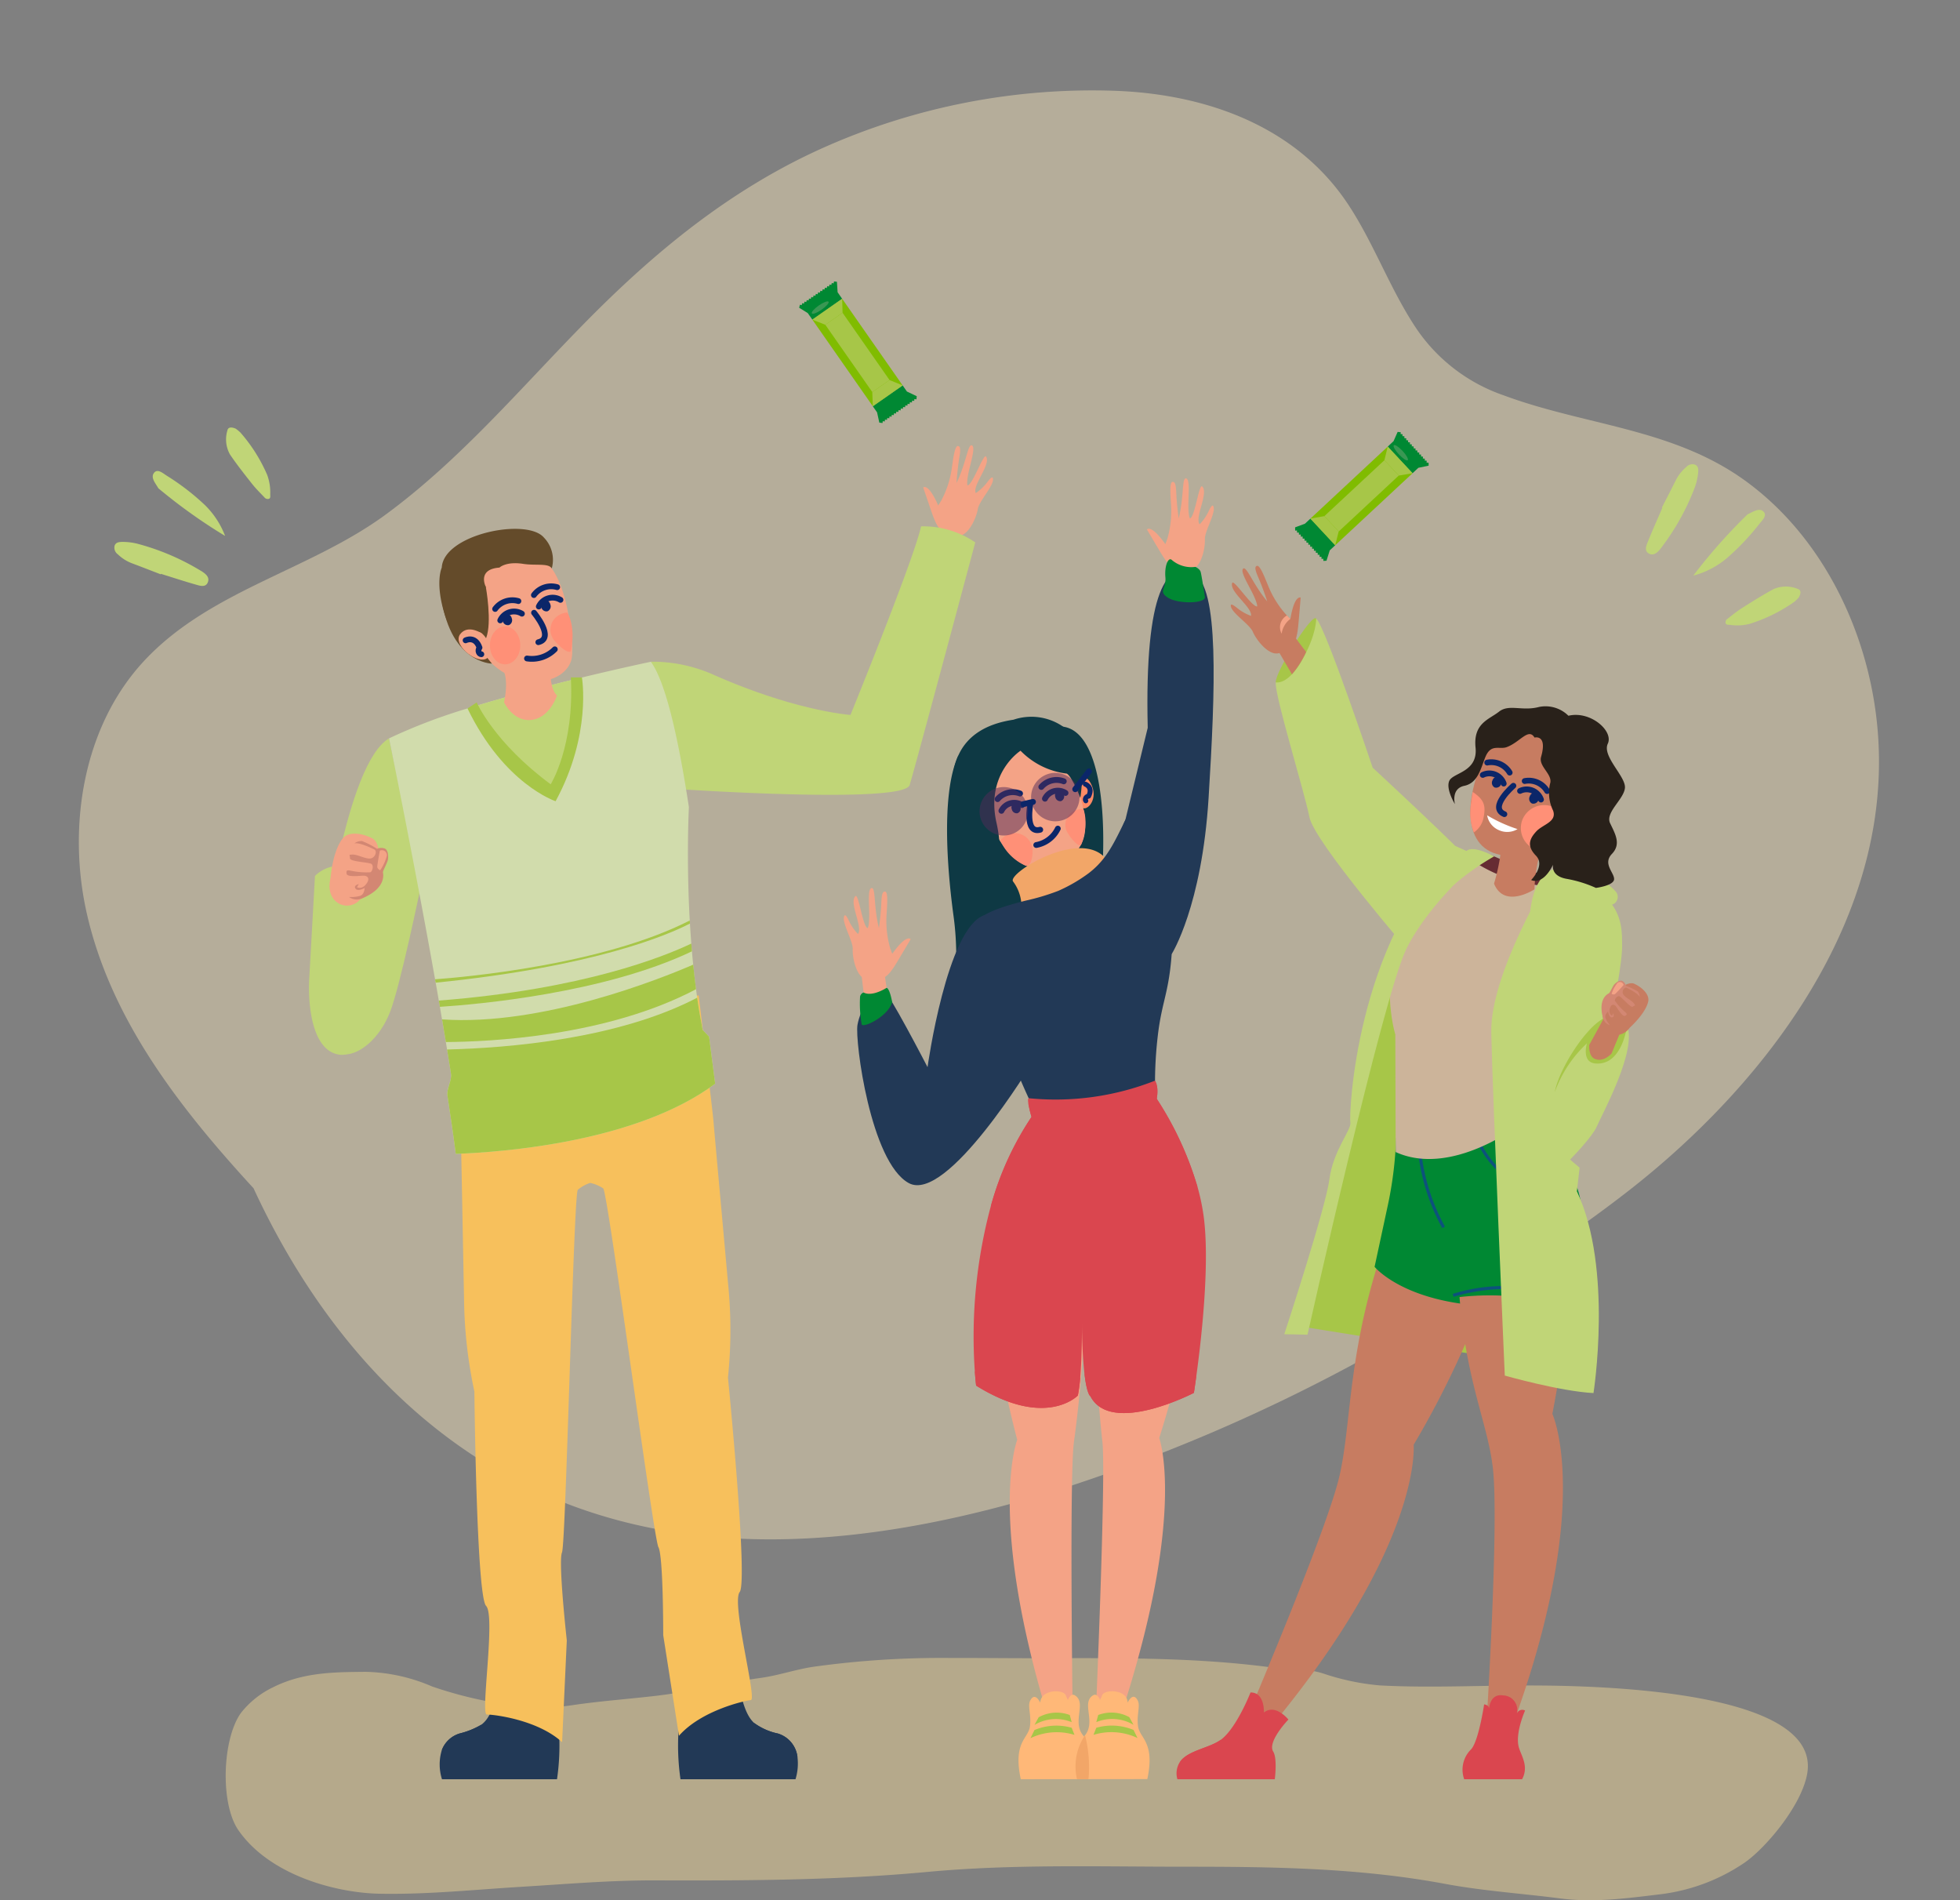 <svg xmlns="http://www.w3.org/2000/svg" width="258.319" height="250.392" viewBox="0 0 258.319 250.392">
  <rect x="0" y="0" width="258.319" height="250.392" fill="#808080" stroke="none"/>
  <g id="Group_2156" data-name="Group 2156" transform="translate(-785.43 -134.722)">
    <path id="Path_1446" data-name="Path 1446" d="M237.417,93.069c-.459-11.424-4.9-23.107-13.375-30.947-8.635-7.991-20.042-9.74-30.148-14.981a22.875,22.875,0,0,1-10.687-10.8c-2.578-5.352-3.915-11.221-6.551-16.564-5.528-11.2-16.9-16.831-28.735-18.717a86.989,86.989,0,0,0-39.276,2.827C96.118,7.778,85.328,14.59,75.1,22.692,65.5,30.3,56.455,38.747,45.723,44.766,34.868,50.853,21.542,51.843,11.81,59.99,2.667,67.643-.966,80.568.217,92.173c1.351,13.257,8,25.073,15.442,35.816q.963,1.39,1.951,2.767c4.943,15.38,13.32,29.641,26.012,39.771,21.5,17.164,49.644,17.288,75.448,12.409a229.554,229.554,0,0,0,40.614-11.9c12.8-4.991,25.587-10.62,37.422-17.663C218.25,140.788,238.482,119.571,237.417,93.069Z" transform="translate(785.43 163.661) rotate(-7)" fill="#f0dfb8" opacity="0.481"/>
    <g id="Shadow" transform="translate(815.177 353.192)" style="isolation: isolate">
      <path id="Path_907" data-name="Path 907" d="M254.666,658a122.422,122.422,0,0,0-18.309,1.174c-2.3.356-4.549,1.139-6.852,1.455-4.6.631-9.121,1.808-13.738,2.352-3.718.437-7.453.7-11.16,1.25a28.355,28.355,0,0,1-10.774-.459,54.174,54.174,0,0,1-7.63-2.016,23.265,23.265,0,0,0-8.787-1.931c-4.173.042-8.237.047-12.231,2.065A11.868,11.868,0,0,0,161,665.254c-2.437,3.4-2.767,11.9-.334,15.429,4.1,5.942,12.846,8.274,18.591,8.384,6.295.12,12.411-.53,18.715-.913,5.858-.356,11.7-.862,17.569-.844,11.985.036,23.97,0,35.933-1.115,11.239-1.048,22.507-.688,33.77-.688,11.551,0,23.023.127,34.491,2.265,5,.932,10.087,1.258,15.108,1.911,4.5.585,8.819-.011,13.3-.552a25.106,25.106,0,0,0,10.915-4.074c2.7-1.8,7.527-7.395,8.356-11.693,2.325-12.05-32.772-11.76-38.161-11.733-6.028.03-12.1.307-18.129-.014a31.709,31.709,0,0,1-7.5-1.58c-2.463-.753-4.945-.562-7.443-.878-10.417-1.32-20.857-1.127-31.307-1.127C261.471,658.03,258.069,657.989,254.666,658Z" transform="translate(-159 -658)" fill="#ebd297" opacity="0.5"/>
    </g>
    <g id="Group_1270" data-name="Group 1270" transform="translate(907.102 193.394)">
      <path id="Path_1253" data-name="Path 1253" d="M290.321,119.86l1.05,3.071c1.043,3.076,1.485,2.729,3.15,3.272,1.556.51,2.8-2.23,3-3.5.179-1.07,2.1-3.051,2-3.975-.037-.373-.295-.179-.816.519a6.358,6.358,0,0,1-1.455,1.36c-.476-1.035,2.037-3.778,1.361-4.808-.33-.5-1.757,3.728-2.45,3.794,0,0-.209-.359.324-2.489.3-1.223.629-2.479.318-2.747-.566-.486-.761,2.185-2.093,4.918,0,0,.094-1.371.267-2.635.163-1.154.435-2.215-.085-2.238-.427-.021-.631,1.786-.8,2.933a12.958,12.958,0,0,1-1.451,4.371,4.527,4.527,0,0,1-.336.539C290.979,119.2,290.321,119.86,290.321,119.86Z" transform="translate(-290.321 -114.301)" fill="#f4a386"/>
      <path id="Path_1254" data-name="Path 1254" d="M294.234,129.431a2.956,2.956,0,0,1,1.591,1.617,1.766,1.766,0,0,0-1.255-2.156A4.52,4.52,0,0,1,294.234,129.431Z" transform="translate(-292.248 -121.486)" fill="#f4a386"/>
    </g>
    <g id="Group_1271" data-name="Group 1271" transform="translate(936.592 197.749)">
      <path id="Path_1255" data-name="Path 1255" d="M348.422,129.63l1.658,2.79c1.653,2.8,2.014,2.365,3.755,2.555,1.628.18,2.284-2.758,2.222-4.04-.045-1.084,1.424-3.416,1.144-4.3-.113-.358-.326-.115-.692.676a6.363,6.363,0,0,1-1.145,1.63c-.679-.916,1.218-4.116.345-4.985-.426-.421-.954,4.009-1.618,4.216,0,0-.278-.309-.194-2.5.047-1.259.107-2.555-.252-2.755-.654-.359-.3,2.3-1.039,5.243,0,0-.189-1.361-.28-2.634-.078-1.162-.029-2.257-.544-2.173-.422.067-.25,1.877-.185,3.036a12.951,12.951,0,0,1-.522,4.576,4.578,4.578,0,0,1-.218.6C348.931,128.853,348.422,129.63,348.422,129.63Z" transform="translate(-348.422 -122.881)" fill="#f4a386"/>
      <path id="Path_1256" data-name="Path 1256" d="M353.217,139.4a2.956,2.956,0,0,1,1.89,1.256,1.766,1.766,0,0,0-1.671-1.852A4.584,4.584,0,0,1,353.217,139.4Z" transform="translate(-350.783 -130.721)" fill="#f4a386"/>
    </g>
    <path id="Path_1293" data-name="Path 1293" d="M142.283,190.394c-5.726,3.428-8.639,26.794-9.458,31.583s1.66,10.06,3.638,10.065,4.58-2.113,5.936-5.532,4.044-16.475,4.044-16.475Z" transform="translate(694.416 41.622)" fill="#c0d577"/>
    <path id="Path_1294" data-name="Path 1294" d="M219.608,153.184a19.73,19.73,0,0,1,8.188,1.686c10.914,4.842,18.122,5.325,18.122,5.325h0s8.421-20.675,9.3-24.846a12.159,12.159,0,0,1,7.145,2.115s-7.863,29.411-8.646,31.969-30.577.53-30.577.53Z" transform="translate(651.602 68.731)" fill="#c0d577"/>
    <g id="Group_1281" data-name="Group 1281" transform="translate(843.364 355.925)">
      <path id="Path_1295" data-name="Path 1295" d="M165.063,447.765h15.159a30.884,30.884,0,0,0-.631-12.058l-6.929-1.19c-.63,3.809-1.391,5.311-2.444,6.084h-.007a10.626,10.626,0,0,1-2.828,1.137,3.635,3.635,0,0,0-2.34,2.177A6.446,6.446,0,0,0,165.063,447.765Z" transform="translate(-164.745 -434.517)" fill="#223956"/>
      <path id="Path_1296" data-name="Path 1296" d="M165.333,449.819c3.738.468,11.948,1.268,11.447-.9-.416-1.807-3.88-2.295-6.272-2.418H170.5a10.627,10.627,0,0,1-2.828,1.137A3.634,3.634,0,0,0,165.333,449.819Z" transform="translate(-165.034 -440.42)" fill="#223956"/>
    </g>
    <g id="Group_1282" data-name="Group 1282" transform="translate(874.769 355.925)">
      <path id="Path_1297" data-name="Path 1297" d="M226.966,447.765h15.159a7.036,7.036,0,0,0,.26-2.919,3.672,3.672,0,0,0-2.58-3.107,8.132,8.132,0,0,1-3.146-1.4c-.9-.845-1.566-2.405-2.132-5.824l-6.929,1.19A31.029,31.029,0,0,0,226.966,447.765Z" transform="translate(-226.62 -434.517)" fill="#223956"/>
      <path id="Path_1298" data-name="Path 1298" d="M246.752,450.5a3.672,3.672,0,0,0-2.58-3.107,8.132,8.132,0,0,1-3.146-1.4c-1.918.591-4.6,1.677-5.434,3.322C234.433,451.569,243.293,451.212,246.752,450.5Z" transform="translate(-230.986 -440.168)" fill="#223956"/>
    </g>
    <path id="Path_1299" data-name="Path 1299" d="M173.592,337.572c-1.273-1.31-1.543-28.253-1.543-28.253a61.089,61.089,0,0,1-1.363-12.292c-.148-7.406-.379-20.142-.419-21.457s.137-16.735.137-16.735l15.641-.138,15.562-1.567s1.855,15.308,1.959,16.621,1.261,14,1.921,21.375a61.094,61.094,0,0,1-.016,12.367s2.666,26.812,1.544,28.253,2.321,14.158,1.469,14.24-6.543,1.372-9.471,4.7l-2.076-13.266s.016-10.44-.633-11.587-6.656-46.714-7.272-47.271a4.873,4.873,0,0,0-1.722-.728,4.878,4.878,0,0,0-1.632.911c-.552.621-1.561,46.572-2.081,47.782s.633,11.587.633,11.587l-.619,13.413c-3.274-2.988-9.071-3.65-9.926-3.639S174.865,338.881,173.592,337.572Z" transform="translate(675.902 8.759)" fill="#f7c05c"/>
    <path id="Path_1300" data-name="Path 1300" d="M194.6,226.1c-10.319,7.695-27.979,9.021-34.187,9.246-.292-2.307-.642-4.714-1.095-7.673-.136-.9.607-1.99.464-2.9-.164-1.041-.335-2.1-.514-3.18-.053-.324-.107-.653-.16-.981-.164-.984-.331-1.983-.5-2.984-.1-.549-.189-1.1-.285-1.654-.046-.271-.1-.549-.143-.824q-.2-1.176-.413-2.357c-.029-.146-.054-.3-.079-.446-2.828-15.931-6.068-31.751-6.068-31.751a73.675,73.675,0,0,1,11.221-4.2v0c4.5-1.372,9.331-2.631,13.424-3.633,5.634-1.376,9.863-2.261,9.863-2.261,1.979,2.7,3.651,10.226,5.013,19.151,0,0-.35,6.646.114,14.95.007.135.018.267.025.4.05.863.111,1.743.178,2.635.025.339.053.681.086,1.023.05.581.1,1.166.164,1.754.107,1.074.231,2.157.374,3.238.047.371.1.745.153,1.116.2,1.43.443,2.853.72,4.247l.845.884Z" transform="translate(685.082 51.421)" fill="#d1dcac"/>
    <path id="Path_1301" data-name="Path 1301" d="M187.11,174.952c.173,11.55-2.868,14.755-2.868,14.755-6.918-2.759-10.6-11.066-10.6-11.066a.439.439,0,0,1,.04-.052,0,0,0,0,1,0,0C178.184,177.213,183.018,175.951,187.11,174.952Z" transform="translate(674.237 49.226)" fill="#c0d577"/>
    <path id="Path_1302" data-name="Path 1302" d="M187.176,168.947s-.713,3.935.677,5.236c0,0-.91,2.779-3.137,3.185-2.574.469-3.844-2.283-3.844-2.283s.9-3.828-.638-4.933Z" transform="translate(670.991 52.183)" fill="#f4a386"/>
    <path id="Path_1303" data-name="Path 1303" d="M171.848,152.665c2.96,8.391,11.8,8.168,13.233,4.234.436-1.193.057-3.876-.286-5.981-.076-.478-.169-.957-.277-1.432-.734-3.225-2.173-6.236-4.2-6.435C173.283,142.355,168.888,144.274,171.848,152.665Z" transform="translate(675.582 65)" fill="#f4a386"/>
    <path id="Path_1312" data-name="Path 1312" d="M170.965,149.476s.858,4.671.034,6.77c0,0-.792-1.311-1.358-.573s2.132,3.92,2.132,3.92-5.786-.051-6.773-9.525C165,150.067,167.949,145.488,170.965,149.476Z" transform="translate(678.493 62.575)" fill="#644b2a"/>
    <path id="Path_1313" data-name="Path 1313" d="M172.759,162.656s-1.829-1.269-2.859.076,1.939,3.781,3.308,3.3S172.759,162.656,172.759,162.656Z" transform="translate(676.185 55.548)" fill="#f4a386"/>
    <path id="Path_1314" data-name="Path 1314" d="M170.816,143.641s-1.209-2.319,1.8-2.537c0,0,.849-.847,3.136-.49,1.607.25,3.342-.128,3.755.6a4.2,4.2,0,0,0-1.037-4.069c-2.256-2.65-13.225-.448-13.46,3.963,0,0-.922,1.94.38,6.139C167.026,152.512,170.816,143.641,170.816,143.641Z" transform="translate(678.642 68.41)" fill="#644b2a"/>
    <path id="Path_1315" data-name="Path 1315" d="M173.208,177.864s2.3,5.288,9.754,10.79c0,0,3.14-4.981,2.658-14.085l1.457,0s1.326,7.5-3.467,16.315c0,0-6.774-2.224-11.609-12.222Z" transform="translate(675.046 49.415)" fill="#a7c648"/>
    <path id="Path_1316" data-name="Path 1316" d="M134.478,223.524a4.525,4.525,0,0,0-2.855,1.312s-.594,10.7-.759,13.6.21,9.524,4.057,9.959,5.4-9.1,5.242-19.378C140.163,229.019,141.428,224,134.478,223.524Z" transform="translate(695.318 25.308)" fill="#c0d577"/>
    <path id="Path_1317" data-name="Path 1317" d="M136.79,223.709a8.228,8.228,0,0,0-3.53,1.13s0,4.7,1.984,5.518,4.976-2.824,4.976-2.824l.8-.619.508.643s.746,13.6-2.012,17.23c0,0,2.222-2.506,2.235-8.979a50.851,50.851,0,0,1,.6-8.55S140.09,223.086,136.79,223.709Z" transform="translate(694.123 25.248)" fill="#c0d577"/>
    <g id="Group_1284" data-name="Group 1284" transform="translate(828.862 244.57)">
      <path id="Path_1318" data-name="Path 1318" d="M136.3,221.019s-.72,2.4,1.239,3.39a2.257,2.257,0,0,0,2.7-.645s2.327-1.1,2.3-2.042.8-5.185-.731-5.97-3.16-.871-3.871-.02C136.555,217.393,136.3,221.019,136.3,221.019Z" transform="translate(-136.174 -215.128)" fill="#f4a386"/>
      <path id="Path_1319" data-name="Path 1319" d="M144.6,218.065a1.349,1.349,0,0,1,1.033-.031c.481.228.486,1.165.372,1.572s-.634,1.367-.627,1.542.568,2.089-2.82,3.48a1.728,1.728,0,0,1-1.655-.22,4.2,4.2,0,0,0,1.506-.16c.55-.228.555-1.022.555-1.022s-.907.516-1.207.08.437-.592.437-.592l-.235.408s.628.356,1.22-.426.091-1.1-.358-1.094-2.157.232-2.23-.247.054-.507.613-.393a9.932,9.932,0,0,0,2.513.195c.285-.12.461-.858.155-1.094s-2.843-.29-2.837-.75-.28-.473.372-.49,1.888.706,2.469.479.694-.969.393-1.133-2.019-.983-2.656-.817a1.539,1.539,0,0,1,.987-.314A10.233,10.233,0,0,1,144.6,218.065Z" transform="translate(-138.34 -216.064)" fill="#d38773"/>
      <path id="Path_1320" data-name="Path 1320" d="M148.906,219.5s-.358,1.9-.338,2.159.386.424.386.424a6.1,6.1,0,0,0,.883-1.945A.658.658,0,0,0,148.906,219.5Z" transform="translate(-142.277 -217.256)" fill="#f4a386"/>
    </g>
    <g id="Group_1285" data-name="Group 1285" transform="translate(842.77 256.017)">
      <path id="Path_1321" data-name="Path 1321" d="M202.025,269.05c-10.319,7.695-27.979,9.021-34.187,9.246-.292-2.307-.642-4.714-1.095-7.673-.136-.9.607-1.99.464-2.9-.164-1.041-.335-2.1-.514-3.18,8.069-.2,22.527-1.377,32.963-6.825.2,1.43.443,2.853.72,4.247l.845.884Z" transform="translate(-165.111 -247.546)" fill="#a7c648"/>
      <path id="Path_1322" data-name="Path 1322" d="M198.861,252.376c-11.777,6.236-27.323,6.931-32.97,6.96-.164-.984-.331-1.983-.5-2.984,13.122.913,28.653-5.295,33.1-7.213C198.594,250.212,198.718,251.3,198.861,252.376Z" transform="translate(-164.467 -243.323)" fill="#a7c648"/>
      <path id="Path_1323" data-name="Path 1323" d="M197.907,244.689c-11.6,5.537-28.339,7-33.221,7.313-.046-.271-.1-.549-.143-.824,19.051-1.472,29.755-5.826,33.278-7.512C197.846,244,197.875,244.347,197.907,244.689Z" transform="translate(-164.052 -240.628)" fill="#a7c648"/>
      <path id="Path_1324" data-name="Path 1324" d="M197.166,238.083c-2.877,1.487-12.558,5.684-33.513,7.791-.029-.146-.054-.3-.079-.446,3.894-.285,22.1-1.9,33.566-7.748C197.148,237.817,197.159,237.948,197.166,238.083Z" transform="translate(-163.575 -237.681)" fill="#a7c648"/>
    </g>
    <path id="Path_1325" data-name="Path 1325" d="M297.957,191.084c-1.971,4.391-1.665,13.085-.576,21.107s-.795,13.861.219,16.707a11.448,11.448,0,0,1,.466-3.814,12.975,12.975,0,0,0,.653,5.427c.976,2.307,4.767,5.6,11.57-.514s10.45-41.591,1.536-42.814S297.957,191.084,297.957,191.084Z" transform="translate(613.729 43.296)" fill="#0e3944"/>
    <path id="Path_1326" data-name="Path 1326" d="M322.477,213.452a20.4,20.4,0,0,0,1.8,8.816s-1.5,2.991-5.833,1.338a13.676,13.676,0,0,0-2.385-8.658C314.064,211.838,322.477,213.452,322.477,213.452Z" transform="translate(604.257 30.474)" fill="#ef6e4b"/>
    <path id="Path_1328" data-name="Path 1328" d="M330,201.8s.918-2.286,1.916-.5c1.156,2.068-.437,3.783-1.117,3.259S330,201.8,330,201.8Z" transform="translate(597.243 36.587)" fill="#ff8b66"/>
    <path id="Path_1329" data-name="Path 1329" d="M315.188,207.636c-3.555,1.523-6.558.061-9.542-6.905-1.54-3.593-.656-6.58,3.327-8.287s6.6-.222,8.144,3.372C320.324,203.3,318.861,206.062,315.188,207.636Z" transform="translate(609.586 40.961)" fill="#f4a386"/>
    <path id="Path_1340" data-name="Path 1340" d="M306.874,189.265s-4.652,2.964-3.168,9.508-1.762,8.418-1.762,8.418-11.41-19.711,4-22.012a7.36,7.36,0,0,1,6.549.921c3.509,2.234,2.259,9.372,2.259,9.372s-1.094-2.815-1.782-3.191A10.2,10.2,0,0,1,306.874,189.265Z" transform="translate(613.059 44.379)" fill="#0e3944"/>
    <path id="Path_1341" data-name="Path 1341" d="M289.958,236.275c-4.955,1.649-7.5,20.036-7.5,20.036s-5.241-10.163-6.085-10.582-2.8,2.939-3.151,5.025,1.719,18.065,6.757,20.832,16.261-15.838,16.261-15.838Z" transform="translate(625.218 19.029)" fill="#223956"/>
    <path id="Path_1342" data-name="Path 1342" d="M314.686,225.963a5.545,5.545,0,0,0-1.063-2.661c-.9-1.043,8.984-7.15,12.279-2.934S316.673,229.172,314.686,225.963Z" transform="translate(605.334 27.584)" fill="#f2a668"/>
    <path id="Path_1343" data-name="Path 1343" d="M326.993,247.281a17.784,17.784,0,0,1-15.832,2,89.317,89.317,0,0,1-4.4-10.695A6.48,6.48,0,0,1,304.882,233c-1.194-3.772-2.925-6.456-1.856-8.29.892-1.525,3.636-2.382,6.3-3.089.218-.054.442-.113.66-.166a29.464,29.464,0,0,0,4.217-1.268,20.653,20.653,0,0,0,4.036-2.342,11.151,11.151,0,0,0,1.144-1.009c1.545-1.57,2.393-3.384,3.666-5.984.512-1.056,6.96-3.844,6.221,15.682-.267,7.071-1.392,7.74-1.971,13.041A53.888,53.888,0,0,0,326.993,247.281Z" transform="translate(610.689 31.928)" fill="#223956"/>
    <path id="Path_1344" data-name="Path 1344" d="M335.026,297.764a44.711,44.711,0,0,0-6.54-13.976l-7.038,1.157-.066-.126-.57.113-.082,0v.018l-7.275,1.439a68.738,68.738,0,0,0-5.616,13.846c-2.324,8.108,3.222,28.574,3.222,28.574s-3.787,9.611,3.494,34.643l3.8-.005s-.436-31.188.223-34.647a165.915,165.915,0,0,0,1.473-22.28,4.961,4.961,0,0,0,1.375.1h0a164.171,164.171,0,0,0,.831,22.215c.559,3.437-.78,34.676-.78,34.676l3.8-.131c8.009-25.305,4.5-34.8,4.5-34.8S337.117,305.793,335.026,297.764Z" transform="translate(608.434 -4.368)" fill="#f4a386"/>
    <g id="Group_1290" data-name="Group 1290" transform="translate(927.372 357.577)">
      <path id="Path_1345" data-name="Path 1345" d="M338.31,442.428c-.234-1.582.349-2.707-.065-3.47-.64-1.179-1.313.314-1.313.314-.056-1.8-3.066-1.789-3.366-.966a5.838,5.838,0,0,1-.266.607c-.187-.432-.505-.852-.917-.605-1.607.965.4,3.448-1.065,5.261-1.86,2.308-.709,5.791-.709,5.791l8.919-.011C340.567,444.459,338.544,444,338.31,442.428Z" transform="translate(-330.257 -437.773)" fill="#ffb878"/>
      <path id="Path_1346" data-name="Path 1346" d="M335.267,444.567a5.5,5.5,0,0,1,4.906.353l-.551-1.008a4.907,4.907,0,0,0-4.1-.288Z" transform="translate(-332.724 -440.496)" fill="#a7c648"/>
      <path id="Path_1347" data-name="Path 1347" d="M334.547,447.878a8.012,8.012,0,0,1,5.8.417l-.527-1.068a7.436,7.436,0,0,0-4.906-.283Z" transform="translate(-332.37 -442.13)" fill="#a7c648"/>
    </g>
    <g id="Group_1291" data-name="Group 1291" transform="translate(919.664 357.586)">
      <path id="Path_1348" data-name="Path 1348" d="M316.574,442.455c.23-1.582-.355-2.706.056-3.47.637-1.181,1.314.31,1.314.31.052-1.8,3.061-1.8,3.363-.975a5.733,5.733,0,0,0,.268.606c.186-.432.5-.853.915-.608,1.609.961-.387,3.449,1.079,5.258,1.865,2.3.723,5.789.723,5.789l-8.919.011C314.322,444.491,316.344,444.031,316.574,442.455Z" transform="translate(-315.072 -437.791)" fill="#ffb878"/>
      <path id="Path_1349" data-name="Path 1349" d="M324.125,444.58a5.5,5.5,0,0,0-4.905.365l.549-1.009a4.907,4.907,0,0,1,4.1-.3Z" transform="translate(-317.114 -440.514)" fill="#a7c648"/>
      <path id="Path_1350" data-name="Path 1350" d="M323.986,447.89a8.012,8.012,0,0,0-5.8.431l.524-1.07a7.436,7.436,0,0,1,4.906-.3Z" transform="translate(-316.606 -442.148)" fill="#a7c648"/>
    </g>
    <path id="Path_1351" data-name="Path 1351" d="M331.152,449.189a7.346,7.346,0,0,0-1.058,5.791l1.51,0A16.935,16.935,0,0,0,331.152,449.189Z" transform="translate(597.281 -85.817)" fill="#f2a668"/>
    <g id="Group_1292" data-name="Group 1292" transform="translate(913.753 277.119)">
      <path id="Path_1352" data-name="Path 1352" d="M332.77,320.225c-.183,1.372-.319,2.2-.319,2.2s-10.94,5.688-13.642.436c0,0-.48-.187-.8-3.148a.309.309,0,0,1-.008-.05v-.006a62.61,62.61,0,0,1-.29-6.376c-.013.793,0,4.26-.234,7.062a20.963,20.963,0,0,1-.315,2.424s-4.2,4.443-13.41-1.3c0,0-.088-.683-.173-1.889a66.128,66.128,0,0,1,2.113-21.768,40.282,40.282,0,0,1,5.833-12.439s.654.026,1.713.026,2.514-.021,4.14-.121c.453-.029.913-.058,1.383-.1a40.785,40.785,0,0,0,5.257-.762,17.646,17.646,0,0,0,3.339-1.049,43.871,43.871,0,0,1,5.572,11.914,28.569,28.569,0,0,1,.844,4.126C334.561,305.807,333.38,315.824,332.77,320.225Z" transform="translate(-303.426 -281.283)" fill="#da464f"/>
      <path id="Path_1353" data-name="Path 1353" d="M352.9,295.287c-5.32-1.4-7.847-7.305-8.911-10.865a17.648,17.648,0,0,0,3.339-1.049A43.871,43.871,0,0,1,352.9,295.287Z" transform="translate(-323.402 -281.283)" fill="#da464f"/>
      <path id="Path_1354" data-name="Path 1354" d="M315.434,287.344c-.985,2.567-2.647,6.863-3.411,8.748-.494,1.223-2.285,2.553-4.134,3.665a40.282,40.282,0,0,1,5.833-12.439S314.375,287.344,315.434,287.344Z" transform="translate(-305.623 -283.226)" fill="#da464f"/>
      <path id="Path_1355" data-name="Path 1355" d="M330.786,315.012c-1.32-7.929-.688-21.928-.33-27.975.453-.029.913-.058,1.383-.1,1.044,13.126-1.109,12.236-1.109,12.236C330.216,303.809,330.759,314.416,330.786,315.012Z" transform="translate(-316.505 -283.04)" fill="#da464f"/>
      <path id="Path_1356" data-name="Path 1356" d="M317.624,355.475a20.968,20.968,0,0,1-.315,2.424s-4.2,4.443-13.41-1.3c0,0-.088-.683-.173-1.889a23.926,23.926,0,0,0,7.5,3.521C314.335,358.825,316.642,356.643,317.624,355.475Z" transform="translate(-303.573 -316.413)" fill="#da464f"/>
      <path id="Path_1357" data-name="Path 1357" d="M346.91,355.435c-.183,1.372-.319,2.2-.319,2.2s-10.94,5.688-13.642.436c0,0-.485-.188-.809-3.2.019.145.329,2.135,4.2,3.564C339.112,359.469,344.1,357.037,346.91,355.435Z" transform="translate(-317.566 -316.493)" fill="#da464f"/>
      <path id="Path_1358" data-name="Path 1358" d="M334.394,282.094c-.531,2.053-14.091,2.774-16.39,1.932a16.124,16.124,0,0,1-.413-1.732c-.056-.372-.066-.67.036-.725a35.735,35.735,0,0,0,16.659-2.312,1.625,1.625,0,0,1,.255.654A4.958,4.958,0,0,1,334.394,282.094Z" transform="translate(-310.381 -279.256)" fill="#da464f"/>
      <path id="Path_1359" data-name="Path 1359" d="M334.434,282.729c-.531,2.053-14.091,2.774-16.39,1.932a16.116,16.116,0,0,1-.413-1.732,35.036,35.036,0,0,0,16.95-2.384A4.959,4.959,0,0,1,334.434,282.729Z" transform="translate(-310.421 -279.89)" fill="#da464f"/>
      <path id="Path_1360" data-name="Path 1360" d="M328.809,285.257s-.022,1.708.316,1.907a11.769,11.769,0,0,0,2.779-.155,4,4,0,0,0,.116-2.024Z" transform="translate(-315.925 -282.077)" fill="#da464f"/>
      <path id="Path_1361" data-name="Path 1361" d="M340.355,282.65a8.464,8.464,0,0,1,.466,3.086l.778.045a7.974,7.974,0,0,0-.317-3.271Z" transform="translate(-321.611 -280.858)" fill="#da464f"/>
      <path id="Path_1362" data-name="Path 1362" d="M322.643,285.114l.824.049a13.174,13.174,0,0,0,.439,2.754l-.71-.041A3.191,3.191,0,0,1,322.643,285.114Z" transform="translate(-312.838 -282.141)" fill="#da464f"/>
    </g>
    <path id="Path_1363" data-name="Path 1363" d="M342.053,179.727c-2.127,4.029.166,16.355,6.113,17.656,0,0,3.977-6.272,4.862-20.588s1.42-27.83-1.982-29.538-6.476,1.915-6.041,20.312Z" transform="translate(591.69 63.05)" fill="#223956"/>
    <path id="Path_1364" data-name="Path 1364" d="M353.761,144a3.976,3.976,0,0,0,3.107.9s.566.27.679.647.428,2.44.564,3.315-3.463.96-4.839.116-.23-1.212-.366-2.707S353.288,143.533,353.761,144Z" transform="translate(586.119 64.519)" fill="#083"/>
    <g id="Group_1293" data-name="Group 1293" transform="translate(896.637 251.733)">
      <path id="Path_1365" data-name="Path 1365" d="M278.517,235.991l-1.658,2.79c-1.653,2.8-2.015,2.365-3.755,2.556-1.628.18-2.284-2.758-2.222-4.04.045-1.084-1.424-3.416-1.144-4.3.113-.358.325-.115.692.676a6.364,6.364,0,0,0,1.145,1.63c.678-.915-1.218-4.116-.345-4.985.426-.421.954,4.009,1.619,4.216,0,0,.278-.309.193-2.5-.046-1.259-.106-2.556.253-2.755.654-.358.3,2.3,1.039,5.243,0,0,.189-1.361.28-2.634.077-1.162.029-2.257.543-2.173.422.067.251,1.878.185,3.036a12.96,12.96,0,0,0,.523,4.576,4.54,4.54,0,0,0,.218.6C278.008,235.213,278.517,235.991,278.517,235.991Z" transform="translate(-269.703 -229.241)" fill="#f4a386"/>
      <path id="Path_1366" data-name="Path 1366" d="M280.439,245.758a2.956,2.956,0,0,0-1.89,1.256,1.766,1.766,0,0,1,1.671-1.852A4.535,4.535,0,0,0,280.439,245.758Z" transform="translate(-274.059 -237.081)" fill="#f4a386"/>
    </g>
    <g id="Group_1294" data-name="Group 1294" transform="translate(947.637 209.278)">
      <path id="Path_1367" data-name="Path 1367" d="M379.4,149.794l-.277,3.233c-.27,3.237-.783,3.006-2.268,3.936-1.387.871-3.257-1.488-3.759-2.669-.432-1-2.77-2.456-2.9-3.374-.054-.371.243-.245.917.307a6.342,6.342,0,0,0,1.74.968c.212-1.119-2.89-3.175-2.482-4.337.2-.564,2.6,3.193,3.293,3.091,0,0,.116-.4-.916-2.337-.59-1.113-1.208-2.254-.972-2.59.432-.608,1.266,1.937,3.218,4.268,0,0-.423-1.308-.9-2.493-.437-1.08-.956-2.044-.457-2.193.409-.123,1.044,1.582,1.489,2.652a12.951,12.951,0,0,0,2.463,3.892,4.581,4.581,0,0,0,.456.442C378.6,149.315,379.4,149.794,379.4,149.794Z" transform="translate(-370.184 -145.597)" fill="#c77c61"/>
      <path id="Path_1368" data-name="Path 1368" d="M384.342,158.944a2.955,2.955,0,0,0-1.154,1.953,1.766,1.766,0,0,1,.7-2.4A4.585,4.585,0,0,0,384.342,158.944Z" transform="translate(-376.48 -151.952)" fill="#f4a386"/>
    </g>
    <path id="Path_1369" data-name="Path 1369" d="M277.43,252.339l.5,3.467-2.9,2.134-.665-5.6Z" transform="translate(624.642 11.118)" fill="#f4a386"/>
    <path id="Path_1370" data-name="Path 1370" d="M277.38,255.158s-1.879,1.234-3.034.615a.728.728,0,0,0-.459.54,15.481,15.481,0,0,0,.216,3.665c.155.511,3.427-.983,4.017-2.927C278.12,257.051,277.811,255.255,277.38,255.158Z" transform="translate(624.897 9.73)" fill="#083"/>
    <path id="Path_1371" data-name="Path 1371" d="M387.779,285.647l31.175,5s-2.879-27.625-1.856-36.061,10.253-22.376,10.253-22.376L407.569,226.9C403.261,222.748,395.51,257.5,387.779,285.647Z" transform="translate(568.789 23.815)" fill="#a7c648"/>
    <path id="Path_1372" data-name="Path 1372" d="M406.453,324.921a122.469,122.469,0,0,1-10.144,21.723s1.233,13.18-19.2,37.621l-2.819-1.549s10.51-24.574,12.22-31.858.976-17,6.474-32.194Z" transform="translate(575.431 -21.542)" fill="#c77c61"/>
    <path id="Path_1373" data-name="Path 1373" d="M410.364,290.344s9.664-3.923,9.665-3.921c1.68,5.359,6.019,9.233,5.673,17.647-.171,4.165-2.88,8.439-2.88,8.439-11.411-.412-15.292-5.192-15.292-5.192l1.731-8.042A49.933,49.933,0,0,0,410.364,290.344Z" transform="translate(559.064 -5.665)" fill="#083"/>
    <path id="Path_1374" data-name="Path 1374" d="M443.872,317.38a122.469,122.469,0,0,1-2.312,23.864s5.561,12.013-5.542,41.872l-3.174-.52s1.705-26.672.886-34.109-5.094-13.985-4.643-32.509Z" transform="translate(548.464 -20.22)" fill="#c77c61"/>
    <path id="Path_1375" data-name="Path 1375" d="M413.115,289.357l3.824,6.486.929,1.57,1.977,3.357,1.271,8.969.06.4.027.2c9.805-1.13,15.026,1.923,15.026,1.923l.092-.842.027-.272c.016-.049.033-.092.054-.147.913-2.673,2.195-9.9.674-14.813-2.483-8.045-6.942-7.285-10.315-11.771C426.745,284.414,413.115,289.357,413.115,289.357Z" transform="translate(556.313 -4.677)" fill="#083"/>
    <path id="Path_1376" data-name="Path 1376" d="M438.611,440.82s-1.258,2.791-.87,4.663c.234,1.13,1.449,2.58.476,4.391h-7.632a3.748,3.748,0,0,1,.908-3.938c.991-1.051,1.722-5.93,1.722-5.93.853.136.633.815.633.815s-.026-2.3,1.9-1.992a1.9,1.9,0,0,1,1.766,2.4A.776.776,0,0,1,438.611,440.82Z" transform="translate(547.818 -80.701)" fill="#da464f"/>
    <path id="Path_1377" data-name="Path 1377" d="M356.236,449.523h12.836s.359-2.727-.206-3.64c-.815-1.314,2-4.226,2-4.226s-1.711-2.135-3.227-.923c0,0,.136-2.673-1.766-2.645,0,0-1.765,4.53-3.8,6.149a1.367,1.367,0,0,1-.141.1c-1.527,1.1-4.265,1.374-5.34,2.868A2.757,2.757,0,0,0,356.236,449.523Z" transform="translate(584.369 -80.351)" fill="#da464f"/>
    <g id="Group_1295" data-name="Group 1295" transform="translate(972.335 283.083)">
      <path id="Path_1378" data-name="Path 1378" d="M427.82,313.142l.12.386c.163-.049.32-.092.478-.141,8.056-2.238,13.6.4,15.145,1.277l.027-.272c.016-.049.033-.092.054-.147a16.752,16.752,0,0,0-3.965-1.521,55.708,55.708,0,0,0-.011-11.674c-.7-6.242-6.812-10.006-6.877-10.044l-.207.353a16.237,16.237,0,0,1,6.068,7.225c-5.671-.065-7.926-7.16-7.947-7.23l-.391.12c.022.076,2.385,7.518,8.414,7.518h.071a10.065,10.065,0,0,1,.467,2.107,55.4,55.4,0,0,1,.016,11.527,22.131,22.131,0,0,0-10.924.358C428.184,313.033,428,313.088,427.82,313.142Z" transform="translate(-423.264 -291.006)" fill="#0d527c"/>
      <path id="Path_1379" data-name="Path 1379" d="M419.249,297.782a26.566,26.566,0,0,0,3.122,9.82l-.348.212a27.027,27.027,0,0,1-3.179-9.994Z" transform="translate(-418.843 -294.343)" fill="#0d527c"/>
    </g>
    <path id="Path_1380" data-name="Path 1380" d="M439.087,453.749s-2.082-2.7-6.337-.544a1.385,1.385,0,0,0,1.811,1.539C436.553,454.382,437.73,455.831,439.087,453.749Z" transform="translate(546.646 -87.383)" fill="#da464f"/>
    <path id="Path_1381" data-name="Path 1381" d="M357.035,453.275c2.727,1.315,8.376-1.8,8.376-1.8a5.448,5.448,0,0,1-3.036-1.065C360.848,451.5,358.111,451.781,357.035,453.275Z" transform="translate(583.929 -86.417)" fill="#da464f"/>
    <path id="Path_1382" data-name="Path 1382" d="M381.871,167.628c-.063-1.4,4.821-9.212,5.325-8.4s-.781,8.439-2.4,9.876S381.871,167.628,381.871,167.628Z" transform="translate(571.699 56.999)" fill="#a7c648"/>
    <path id="Path_1383" data-name="Path 1383" d="M435.765,220.681c2.8,1.225,6.7,2.873,9.566,2.958s-2.225,8.354-6.767,7.266S429.918,218.121,435.765,220.681Z" transform="translate(546.583 26.888)" fill="#662c33"/>
    <path id="Path_1384" data-name="Path 1384" d="M406.626,190.351c-3.643-3.7-11.988-11.413-11.988-11.413s-6.243-18.613-7.447-19.655c0,0,.1,1.986-1.825,5.419-1.934,3.452-3.5,2.984-3.5,2.984-.193,1.627,3.8,14.5,4.438,17.774s13.469,18.108,13.469,18.108Z" transform="translate(571.705 56.943)" fill="#c0d577"/>
    <path id="Path_1385" data-name="Path 1385" d="M421.208,220.493a20.156,20.156,0,0,0,7.867,3.735c5.014,1.24,7.776-1.085,10.3,2.2,3.79,4.926-2.625,13.81-6,18.413a27.729,27.729,0,0,0-4.523,11.1s-9.124,7.191-16.6,3.788l-.048-15.5S407.668,229.716,421.208,220.493Z" transform="translate(557.122 26.8)" fill="#ccb49a"/>
    <path id="Path_1386" data-name="Path 1386" d="M445.6,225.952s-7.923,12.871-7.77,20.717,1.781,45.2,1.781,45.2,7.252,2.071,11.69,2.306c0,0,2.6-16.434-2.187-26.587l.358-3.115s-4.8-3.948-4.936-5.037,2.713-6.292,2.713-6.292,7.7-13.857,7.814-18.319S453.224,227.245,445.6,225.952Z" transform="translate(544.143 24.112)" fill="#c0d577"/>
    <path id="Path_1387" data-name="Path 1387" d="M410.193,219.914s-6.953,5.725-10.03,11.993-13.018,50.819-13.018,50.819l-3.063-.063s5.451-16.59,5.95-20.422,2.958-6.551,2.758-7.487.672-23.723,13.831-36.427Z" transform="translate(570.61 27.867)" fill="#c0d577"/>
    <path id="Path_1388" data-name="Path 1388" d="M428.221,223.808s.695-3.6,1.617-4.416,3.636.717,3.636.717A33.281,33.281,0,0,0,428.221,223.808Z" transform="translate(548.874 27.46)" fill="#c0d577"/>
    <path id="Path_1389" data-name="Path 1389" d="M458.024,242.618c-.249-3.373-9.62,4.381-10.383,7.818s-4.942,23.716-3.505,25.347,9.578-6.764,10.493-8.805S460,256.8,458.686,253.555c-.225-.556-2.066-1.219-2.066-1.219S458.2,244.942,458.024,242.618Z" transform="translate(541.184 16.315)" fill="#c0d577"/>
    <path id="Path_1391" data-name="Path 1391" d="M446.39,208.119a22.024,22.024,0,0,0-2.519,9.385s-3.968,2.612-5.325-.753a25.414,25.414,0,0,0,.923-10.286C439.044,202.5,446.39,208.119,446.39,208.119Z" transform="translate(543.79 34.406)" fill="#c77c61"/>
    <path id="Path_1392" data-name="Path 1392" d="M447.725,187.728s-9.05-5.527-12.605.922-4.083,13.66,1.233,14.694C442.909,204.619,454.45,193.354,447.725,187.728Z" transform="translate(546.814 44.021)" fill="#c77c61"/>
    <path id="Path_1403" data-name="Path 1403" d="M447.943,229.654s7.438-3.032,10.79-.894a1.079,1.079,0,0,0,.364-1.847C458.064,225.62,449.124,219.26,447.943,229.654Z" transform="translate(539.162 25.17)" fill="#c0d577"/>
    <path id="Path_1404" data-name="Path 1404" d="M460.517,262.8c-2.368,1.422-5.664,6.646-6.193,9.557a16.288,16.288,0,0,1,4.235-6.412c-.355,1.331-.136,2.532,1.092,2.648,3.583.338,4.2-4.983,4.2-4.983C462.858,261.849,461.584,261.942,460.517,262.8Z" transform="translate(536.02 6.26)" fill="#a7c648"/>
    <path id="Path_1405" data-name="Path 1405" d="M465.114,263.318l-1.85,3.38s-.126,1.446.691,1.823c1.187.548,2.253-.692,2.253-.692l1.384-3.362Z" transform="translate(531.621 5.712)" fill="#c77c61"/>
    <g id="Group_1300" data-name="Group 1300" transform="translate(996.502 263.946)">
      <path id="Path_1406" data-name="Path 1406" d="M470.266,259.818a2.222,2.222,0,0,1-2.623.825,1.72,1.72,0,0,1-.866-1.933s-.414-1.918.166-2.337,2.759-2.893,3.946-2.33,1.993,1.5,1.81,2.329C472.339,257.981,470.266,259.818,470.266,259.818Z" transform="translate(-466.544 -253.625)" fill="#c77c61"/>
      <path id="Path_1407" data-name="Path 1407" d="M469.682,253.984a1.025,1.025,0,0,0-.461-.639c-.361-.185-.929.247-1.122.505s-.531,1.018-.64,1.095-1.526.627-.793,3.319a1.315,1.315,0,0,0,.9.9,3.2,3.2,0,0,1-.6-.984c-.117-.439.359-.81.359-.81s.11.787.512.766.154-.539.154-.539l-.137.331s-.507-.214-.309-.934.624-.567.827-.292.861,1.411,1.185,1.232.281-.267-.047-.552a7.568,7.568,0,0,1-1.285-1.428c-.059-.228.3-.677.589-.6s1.495,1.583,1.77,1.366.416-.051.124-.452-1.3-.813-1.436-1.269.263-.869.5-.763,1.531.763,1.727,1.225a1.176,1.176,0,0,0-.268-.743A7.812,7.812,0,0,0,469.682,253.984Z" transform="translate(-466.457 -253.301)" fill="#d38773"/>
      <path id="Path_1408" data-name="Path 1408" d="M470.654,254.042s-.984,1.1-1.147,1.206-.435-.037-.435-.037a4.646,4.646,0,0,1,.765-1.436A.5.5,0,0,1,470.654,254.042Z" transform="translate(-467.744 -253.472)" fill="#f4a386"/>
    </g>
    <path id="Path_1411" data-name="Path 1411" d="M382.775,166.049l1.677,2.858a12.54,12.54,0,0,0,1.865-2.938L384.76,163.9" transform="translate(571.253 54.667)" fill="#c77c61"/>
    <g id="Group_1310" data-name="Group 1310" transform="matrix(0.985, 0.174, -0.174, 0.985, 980.922, 236.439)">
      <path id="Path_827" data-name="Path 827" d="M.022.618a.7.7,0,0,0,.443.874A.7.7,0,0,0,1.236.886.7.7,0,0,0,.792.012.7.7,0,0,0,.022.618Z" transform="translate(1.364 0.265)" fill="#0b2669"/>
      <path id="Path_828" data-name="Path 828" d="M2.917,1.041A2,2,0,0,0,0,.4" transform="translate(0 0)" fill="none" stroke="#0b2669" stroke-linecap="round" stroke-linejoin="round" stroke-width="0.761"/>
    </g>
    <g id="Group_1311" data-name="Group 1311" transform="matrix(0.985, 0.174, -0.174, 0.985, 985.834, 238.547)">
      <path id="Path_829" data-name="Path 829" d="M.022.618a.7.7,0,0,0,.443.874.7.7,0,0,0,.77-.605A.7.7,0,0,0,.792.012.7.7,0,0,0,.022.618Z" transform="translate(1.364 0.265)" fill="#0b2669"/>
      <path id="Path_830" data-name="Path 830" d="M2.917,1.041A2,2,0,0,0,0,.4" transform="translate(0 0)" fill="none" stroke="#0b2669" stroke-linecap="round" stroke-linejoin="round" stroke-width="0.761"/>
    </g>
    <path id="Path_1428" data-name="Path 1428" d="M1.4,0S-1.368,3.391.881,3.889" transform="matrix(0.985, 0.174, -0.174, 0.985, 983.51, 238.02)" fill="none" stroke="#0b2669" stroke-linecap="round" stroke-linejoin="round" stroke-width="0.761"/>
    <path id="Path_1427" data-name="Path 1427" d="M4.257,1.091A19.556,19.556,0,0,1,0,0,2.592,2.592,0,0,0,1.882,1.659,2.642,2.642,0,0,0,4.257,1.091Z" transform="matrix(0.985, 0.174, -0.174, 0.985, 981.43, 242.157)" fill="#fff"/>
    <path id="Path_833" data-name="Path 833" d="M.074,2.386A3.1,3.1,0,0,1,3.766.073,3.053,3.053,0,0,1,6.191,3.055,16.247,16.247,0,0,1,2.347,5.988,3.036,3.036,0,0,1,.074,2.386Z" transform="matrix(0.985, 0.174, -0.174, 0.985, 986.441, 240.32)" fill="#ff9077"/>
    <path id="Path_834" data-name="Path 834" d="M1.814,3.146A3.03,3.03,0,0,1,.66,5.313C-.226,3.418-.013,1.873.133,0,1.482.792,2.036,1.457,1.814,3.146Z" transform="matrix(0.998, 0.07, -0.07, 0.998, 979.388, 239.061)" fill="#ff9077"/>
    <path id="Path_1430" data-name="Path 1430" d="M3.142.964A2.821,2.821,0,0,0,0,.18" transform="matrix(0.985, 0.174, -0.174, 0.985, 986.411, 237.462)" fill="none" stroke="#0b2669" stroke-linecap="round" stroke-linejoin="round" stroke-width="0.761"/>
    <path id="Path_1431" data-name="Path 1431" d="M3.143.964A2.821,2.821,0,0,0,0,.18" transform="matrix(0.985, 0.174, -0.174, 0.985, 981.47, 235.031)" fill="none" stroke="#0b2669" stroke-linecap="round" stroke-linejoin="round" stroke-width="0.761"/>
    <path id="Path_1402" data-name="Path 1402" d="M438.055,186.16s1.727-.476.861,2.548c-.357,1.248,1.531,2.279,1.2,3.472l-.026.09a5.343,5.343,0,0,0,.408,3.508c.537,1.5-1.354,1.813-2.209,2.74s-1.327,1.891-.051,3.2-.633,3.209-.633,3.209,1.463.848,2.893-2.018c0,0-.389,1.485,1.794,1.867a16.138,16.138,0,0,1,3.849,1.192s2.382-.29,2.4-1.156-1.53-2.022-.29-3.322.443-2.617-.236-4.045,1.824-3.147,1.953-4.658-3.039-4.153-2.258-5.825-2.293-4.375-5.191-3.679a4.273,4.273,0,0,0-3.887-1.154c-2.222.586-3.949-.424-5.257.614s-3.42,1.51-3.095,4.74-2.955,3.286-3.456,4.367.738,3.081.738,3.081-.557-2.044,1.246-2.417,2.178-2.354,2.765-3.786c.741-1.808,1.828-.957,2.8-1.306C436.134,186.79,437.254,184.82,438.055,186.16Z" transform="translate(549.621 45.753)" fill="#29211a"/>
    <path id="Path_1432" data-name="Path 1432" d="M.812,4.225C.274,4.67,0,3,0,2.176A2.031,2.031,0,0,1,1.846,0,2.317,2.317,0,0,1,3.377.433S3.192,2.258.812,4.225Z" transform="translate(925.092 242.715) rotate(-31)" fill="#ff9077"/>
    <path id="Path_1434" data-name="Path 1434" d="M2.484,4.48c.709.568,1.424-1.183,1.424-2.149A2.332,2.332,0,0,0,0,.613,6.448,6.448,0,0,0,2.484,4.48Z" transform="matrix(0.978, -0.208, 0.208, 0.978, 917.151, 244.883)" fill="#ff9077"/>
    <path id="Path_1433" data-name="Path 1433" d="M0,1.117A3.935,3.935,0,0,0,3.393,0" transform="translate(921.638 245.013) rotate(-19)" fill="none" stroke="#0b2669" stroke-linecap="round" stroke-linejoin="round" stroke-width="0.761"/>
    <g id="Group_1313" data-name="Group 1313" transform="translate(917.229 241.024) rotate(-19)">
      <path id="Path_861" data-name="Path 861" d="M0,.677a.658.658,0,0,0,.541.747A.658.658,0,0,0,1.169.748.659.659,0,0,0,.628,0,.659.659,0,0,0,0,.677Z" transform="translate(1.358 0.137)" fill="#0b2669"/>
      <path id="Path_862" data-name="Path 862" d="M2.806.735A1.886,1.886,0,0,0,0,.568" transform="translate(0 0)" fill="none" stroke="#0b2669" stroke-linecap="round" stroke-linejoin="round" stroke-width="0.773"/>
    </g>
    <g id="Group_1314" data-name="Group 1314" transform="translate(922.966 239.427) rotate(-19)">
      <path id="Path_863" data-name="Path 863" d="M0,.677a.659.659,0,0,0,.541.747A.658.658,0,0,0,1.169.748.658.658,0,0,0,.628,0,.658.658,0,0,0,0,.677Z" transform="translate(1.358 0.137)" fill="#0b2669"/>
      <path id="Path_864" data-name="Path 864" d="M2.806.735A1.885,1.885,0,0,0,0,.568" transform="translate(0 0)" fill="none" stroke="#0b2669" stroke-linecap="round" stroke-linejoin="round" stroke-width="0.773"/>
    </g>
    <path id="Path_1435" data-name="Path 1435" d="M.893,0s-2.07,3.56.094,3.69" transform="translate(920.391 240.887) rotate(-19)" fill="none" stroke="#0b2669" stroke-linecap="round" stroke-linejoin="round" stroke-width="0.773"/>
    <path id="Path_1437" data-name="Path 1437" d="M3.036.618A2.654,2.654,0,0,0,0,.354" transform="translate(922.557 238.079) rotate(-19)" fill="none" stroke="#0b2669" stroke-linecap="round" stroke-linejoin="round" stroke-width="0.773"/>
    <path id="Path_1438" data-name="Path 1438" d="M3.036.618A2.653,2.653,0,0,0,0,.354" transform="translate(916.793 239.685) rotate(-19)" fill="none" stroke="#0b2669" stroke-linecap="round" stroke-linejoin="round" stroke-width="0.773"/>
    <g id="Group_1315" data-name="Group 1315" transform="translate(913.667 239.648) rotate(-19)">
      <path id="Path_869" data-name="Path 869" d="M6.352,2.756A3.191,3.191,0,1,1,2.757.03,3.192,3.192,0,0,1,6.352,2.756Z" transform="translate(7.032 0.442)" fill="#522d59" opacity="0.5"/>
      <path id="Path_870" data-name="Path 870" d="M6.352,2.756A3.191,3.191,0,1,1,2.756.03,3.191,3.191,0,0,1,6.352,2.756Z" transform="translate(0 0)" fill="#522d59" opacity="0.5"/>
      <line id="Line_53" data-name="Line 53" x2="1.268" y2="0.128" transform="translate(5.966 3.141)" fill="none" stroke="#0b2669" stroke-linecap="round" stroke-linejoin="round" stroke-width="0.773"/>
      <line id="Line_54" data-name="Line 54" x1="2.482" y2="1.633" transform="translate(13.042 1.873)" fill="none" stroke="#0b2669" stroke-linecap="round" stroke-linejoin="round" stroke-width="0.773"/>
    </g>
    <path id="Path_1436" data-name="Path 1436" d="M0,0S1.127.025.91,1.37c-.38.184-.355.6-.165.7" transform="translate(928.467 238.047) rotate(18)" fill="none" stroke="#0b2669" stroke-linecap="round" stroke-linejoin="round" stroke-width="0.652"/>
    <g id="Group_1326" data-name="Group 1326" transform="matrix(0.998, -0.07, 0.07, 0.998, 856.368, 213.586)">
      <path id="Path_848" data-name="Path 848" d="M1.235.61A.7.7,0,0,1,.8,1.489a.7.7,0,0,1-.778-.6A.7.7,0,0,1,.457.014.7.7,0,0,1,1.235.61Z" transform="translate(0.295 0.275)" fill="#0b2669"/>
      <path id="Path_849" data-name="Path 849" d="M0,1.061A2,2,0,0,1,2.909.383" transform="translate(0 0)" fill="none" stroke="#0b2669" stroke-linecap="round" stroke-linejoin="round" stroke-width="0.761"/>
    </g>
    <g id="Group_1327" data-name="Group 1327" transform="matrix(0.998, -0.07, 0.07, 0.998, 851.286, 215.409)">
      <path id="Path_850" data-name="Path 850" d="M1.235.61A.7.7,0,0,1,.8,1.489a.7.7,0,0,1-.778-.6A.7.7,0,0,1,.457.014.7.7,0,0,1,1.235.61Z" transform="translate(0.295 0.275)" fill="#0b2669"/>
      <path id="Path_851" data-name="Path 851" d="M0,1.062A2,2,0,0,1,2.909.383" transform="translate(0 0)" fill="none" stroke="#0b2669" stroke-linecap="round" stroke-linejoin="round" stroke-width="0.761"/>
    </g>
    <path id="Path_1440" data-name="Path 1440" d="M133.371,132.278s2.807,3.358.564,3.882" transform="translate(722.443 83.185)" fill="none" stroke="#0b2669" stroke-linecap="round" stroke-linejoin="round" stroke-width="0.761"/>
    <path id="Path_1441" data-name="Path 1441" d="M0,.008S1.406-.2,1.421,1.516c-.432.309-.314.815-.056.9" transform="translate(846.79 219.091) rotate(-19)" fill="none" stroke="#0b2669" stroke-linecap="round" stroke-linejoin="round" stroke-width="0.761"/>
    <path id="Path_1442" data-name="Path 1442" d="M0,.989A2.82,2.82,0,0,1,3.132.168" transform="matrix(0.998, -0.07, 0.07, 0.998, 850.616, 213.979)" fill="none" stroke="#0b2669" stroke-linecap="round" stroke-linejoin="round" stroke-width="0.761"/>
    <path id="Path_1443" data-name="Path 1443" d="M0,.989A2.821,2.821,0,0,1,3.133.168" transform="matrix(0.998, -0.07, 0.07, 0.998, 855.727, 212.147)" fill="none" stroke="#0b2669" stroke-linecap="round" stroke-linejoin="round" stroke-width="0.761"/>
    <path id="Path_1444" data-name="Path 1444" d="M129.777,143.607a4.252,4.252,0,0,0,3.666-1.207" transform="translate(725.109 77.883)" fill="none" stroke="#0b2669" stroke-linecap="round" stroke-linejoin="round" stroke-width="0.761"/>
    <g id="Group_1328" data-name="Group 1328" transform="matrix(0.809, -0.588, 0.588, 0.809, 954.609, 202.553)">
      <path id="Path_882" data-name="Path 882" d="M.131,0A.149.149,0,1,0,.3.131.149.149,0,0,0,.131,0Z" transform="translate(3.86 5.819)" fill="#5e3607" opacity="0.08"/>
      <rect id="Rectangle_372" data-name="Rectangle 372" width="4.797" height="13.927" transform="translate(3.133 7.245) rotate(-96.95)" fill="#80bc00"/>
      <path id="Path_883" data-name="Path 883" d="M2.195,0,2.5.277l-.16.177.2.184-.16.177.2.184-.16.177.2.184-.16.177.2.184-.16.177.2.184-.16.177.2.184-.16.177.2.184-.16.177.2.184-.16.176.2.184-.16.177.2.184-.16.177.2.184-.16.177.2.184-.16.177.2.184-.16.177.2.184-.16.177.2.184L2.884,6,1.622,5.432.581,5.559,0,.8,1.041.67Z" transform="translate(16.377 0)" fill="#083"/>
      <path id="Path_884" data-name="Path 884" d="M.264,0,1.578.369,2.553.251l.581,4.762-.975.119-1.122.831-.02.028-.01-.006-.012.009,0-.018L.66,5.761l.162-.229L.616,5.4l.162-.229L.572,5.039.734,4.81.528,4.678.69,4.449.484,4.317l.162-.229L.44,3.956.6,3.727.4,3.6l.162-.229L.352,3.234l.162-.229L.308,2.873.47,2.645.264,2.512l.162-.229L.22,2.152l.162-.229L.176,1.79l.162-.229L.132,1.43.294,1.2.088,1.068.25.84.044.708.206.479,0,.347.243,0,.266.018Z" transform="translate(0 2.232)" fill="#083"/>
      <rect id="Rectangle_373" data-name="Rectangle 373" width="2.77" height="10.814" transform="translate(4.573 6.049) rotate(-96.951)" fill="#a7c648" style="mix-blend-mode: screen;isolation: isolate"/>
      <path id="Path_885" data-name="Path 885" d="M1.987,4.762.335,3.943,0,1.193,1.406,0Z" transform="translate(14.971 0.797)" fill="#a7c648" style="mix-blend-mode: screen;isolation: isolate"/>
      <path id="Path_886" data-name="Path 886" d="M.581,4.762l1.439-1.2L1.685.816,0,0Z" transform="translate(2.553 2.483)" fill="#a7c648" style="mix-blend-mode: screen;isolation: isolate"/>
      <path id="Path_888" data-name="Path 888" d="M.7,1.294c.09.737.014,1.352-.168,1.374s-.4-.557-.493-1.294S.023.023.206,0,.61.558.7,1.294Z" transform="translate(16.922 1.126)" fill="#d6c3ad" opacity="0.27" style="mix-blend-mode: screen;isolation: isolate"/>
    </g>
    <g id="Group_1329" data-name="Group 1329" transform="matrix(-0.469, -0.883, 0.883, -0.469, 899.468, 191.673)">
      <path id="Path_882-2" data-name="Path 882" d="M.131,0A.149.149,0,1,0,.3.131.149.149,0,0,0,.131,0Z" transform="translate(3.86 5.819)" fill="#5e3607" opacity="0.08"/>
      <rect id="Rectangle_372-2" data-name="Rectangle 372" width="4.797" height="13.927" transform="translate(3.133 7.245) rotate(-96.95)" fill="#80bc00"/>
      <path id="Path_883-2" data-name="Path 883" d="M2.195,0,2.5.277l-.16.177.2.184-.16.177.2.184-.16.177.2.184-.16.177.2.184-.16.177.2.184-.16.177.2.184-.16.177.2.184-.16.177.2.184-.16.176.2.184-.16.177.2.184-.16.177.2.184-.16.177.2.184-.16.177.2.184-.16.177.2.184-.16.177.2.184L2.884,6,1.622,5.432.581,5.559,0,.8,1.041.67Z" transform="translate(16.377 0)" fill="#083"/>
      <path id="Path_884-2" data-name="Path 884" d="M.264,0,1.578.369,2.553.251l.581,4.762-.975.119-1.122.831-.02.028-.01-.006-.012.009,0-.018L.66,5.761l.162-.229L.616,5.4l.162-.229L.572,5.039.734,4.81.528,4.678.69,4.449.484,4.317l.162-.229L.44,3.956.6,3.727.4,3.6l.162-.229L.352,3.234l.162-.229L.308,2.873.47,2.645.264,2.512l.162-.229L.22,2.152l.162-.229L.176,1.79l.162-.229L.132,1.43.294,1.2.088,1.069.25.84.044.708.206.479,0,.347.243,0,.266.018Z" transform="translate(0 2.232)" fill="#083"/>
      <rect id="Rectangle_373-2" data-name="Rectangle 373" width="2.77" height="10.814" transform="translate(4.573 6.049) rotate(-96.951)" fill="#a7c648" style="mix-blend-mode: screen;isolation: isolate"/>
      <path id="Path_885-2" data-name="Path 885" d="M1.986,4.762.335,3.943,0,1.193,1.406,0Z" transform="translate(14.971 0.797)" fill="#a7c648" style="mix-blend-mode: screen;isolation: isolate"/>
      <path id="Path_886-2" data-name="Path 886" d="M.581,4.762l1.439-1.2L1.685.816,0,0Z" transform="translate(2.553 2.483)" fill="#a7c648" style="mix-blend-mode: screen;isolation: isolate"/>
      <path id="Path_888-2" data-name="Path 888" d="M.7,1.294c.09.737.014,1.352-.168,1.374s-.4-.557-.493-1.294S.023.023.206,0,.61.558.7,1.294Z" transform="translate(16.922 1.126)" fill="#d6c3ad" opacity="0.27" style="mix-blend-mode: screen;isolation: isolate"/>
    </g>
    <path id="Path_1445" data-name="Path 1445" d="M.882,4.588C.3,5.071,0,3.262,0,2.363A2.206,2.206,0,0,1,2,0,2.516,2.516,0,0,1,3.667.471S3.466,2.453.882,4.588Z" transform="translate(857.084 217.432) rotate(-40)" fill="#ff9077"/>
    <ellipse id="Ellipse_92" data-name="Ellipse 92" cx="2" cy="2.5" rx="2" ry="2.5" transform="translate(850 217.264)" fill="#ff9077"/>
    <g id="Group_1330" data-name="Group 1330" transform="matrix(-0.934, -0.358, 0.358, -0.934, 815.804, 213.923)">
      <path id="Path_904" data-name="Path 904" d="M0,0A11.357,11.357,0,0,0,3.938,2.844a31.613,31.613,0,0,0,6.005,1.8c.62.113,1.529.5,1.77-.217.257-.763-.655-1.223-1.222-1.689a.554.554,0,0,0-.165-.069A71.486,71.486,0,0,0,0,0Z" transform="translate(3.729 7.758)" fill="#c0d577"/>
      <path id="Path_905" data-name="Path 905" d="M6.171,0C7.547,0,8.923.013,10.3,0a5.451,5.451,0,0,1,2.092.438,1.078,1.078,0,0,1,.8.887c.036.512-.4.7-.787.859a8.079,8.079,0,0,1-1.91.477,31.589,31.589,0,0,1-9.024-.323,3.546,3.546,0,0,1-.353-.067C.528,2.131-.036,1.889,0,1.191.037.535.684.453,1.157.409,2.824.255,4.5.176,6.169.068Z" transform="translate(3.67 0)" fill="#c0d577"/>
      <path id="Path_906" data-name="Path 906" d="M7.5,7.176a4.7,4.7,0,0,1-.784-.258A21.128,21.128,0,0,1,1.421,2.963,6.681,6.681,0,0,1,.137.721C.05.519-.074.3.058.14A.544.544,0,0,1,.721.085c.73.343,1.473.671,2.165,1.083,1.387.825,2.779,1.651,4.1,2.574A4.071,4.071,0,0,1,8.419,6.536C8.508,7.021,8.1,7.19,7.5,7.176Z" transform="translate(0 14.278)" fill="#c0d577"/>
    </g>
    <g id="Group_1331" data-name="Group 1331" transform="matrix(0.454, -0.891, 0.891, 0.454, 999.992, 210.374)">
      <path id="Path_904-2" data-name="Path 904" d="M0,0A11.357,11.357,0,0,0,3.938,2.844a31.613,31.613,0,0,0,6.005,1.8c.62.113,1.529.5,1.77-.217.257-.763-.655-1.223-1.222-1.689a.554.554,0,0,0-.165-.069A71.485,71.485,0,0,0,0,0Z" transform="translate(3.729 7.758)" fill="#c0d577"/>
      <path id="Path_905-2" data-name="Path 905" d="M6.171,0C7.547,0,8.923.013,10.3,0a5.451,5.451,0,0,1,2.092.438,1.078,1.078,0,0,1,.8.887c.036.512-.4.7-.787.859a8.079,8.079,0,0,1-1.91.477,31.589,31.589,0,0,1-9.024-.323,3.546,3.546,0,0,1-.353-.067C.528,2.131-.036,1.889,0,1.191.037.535.684.453,1.157.409,2.824.255,4.5.176,6.169.068Z" transform="translate(3.67 0)" fill="#c0d577"/>
      <path id="Path_906-2" data-name="Path 906" d="M7.5,7.176a4.7,4.7,0,0,1-.784-.258A21.128,21.128,0,0,1,1.421,2.963,6.681,6.681,0,0,1,.137.721C.05.519-.074.3.058.14A.544.544,0,0,1,.721.085c.73.343,1.473.671,2.165,1.083,1.387.825,2.779,1.651,4.1,2.574A4.071,4.071,0,0,1,8.419,6.536C8.508,7.021,8.1,7.19,7.5,7.176Z" transform="translate(0 14.278)" fill="#c0d577"/>
    </g>
  </g>
</svg>
